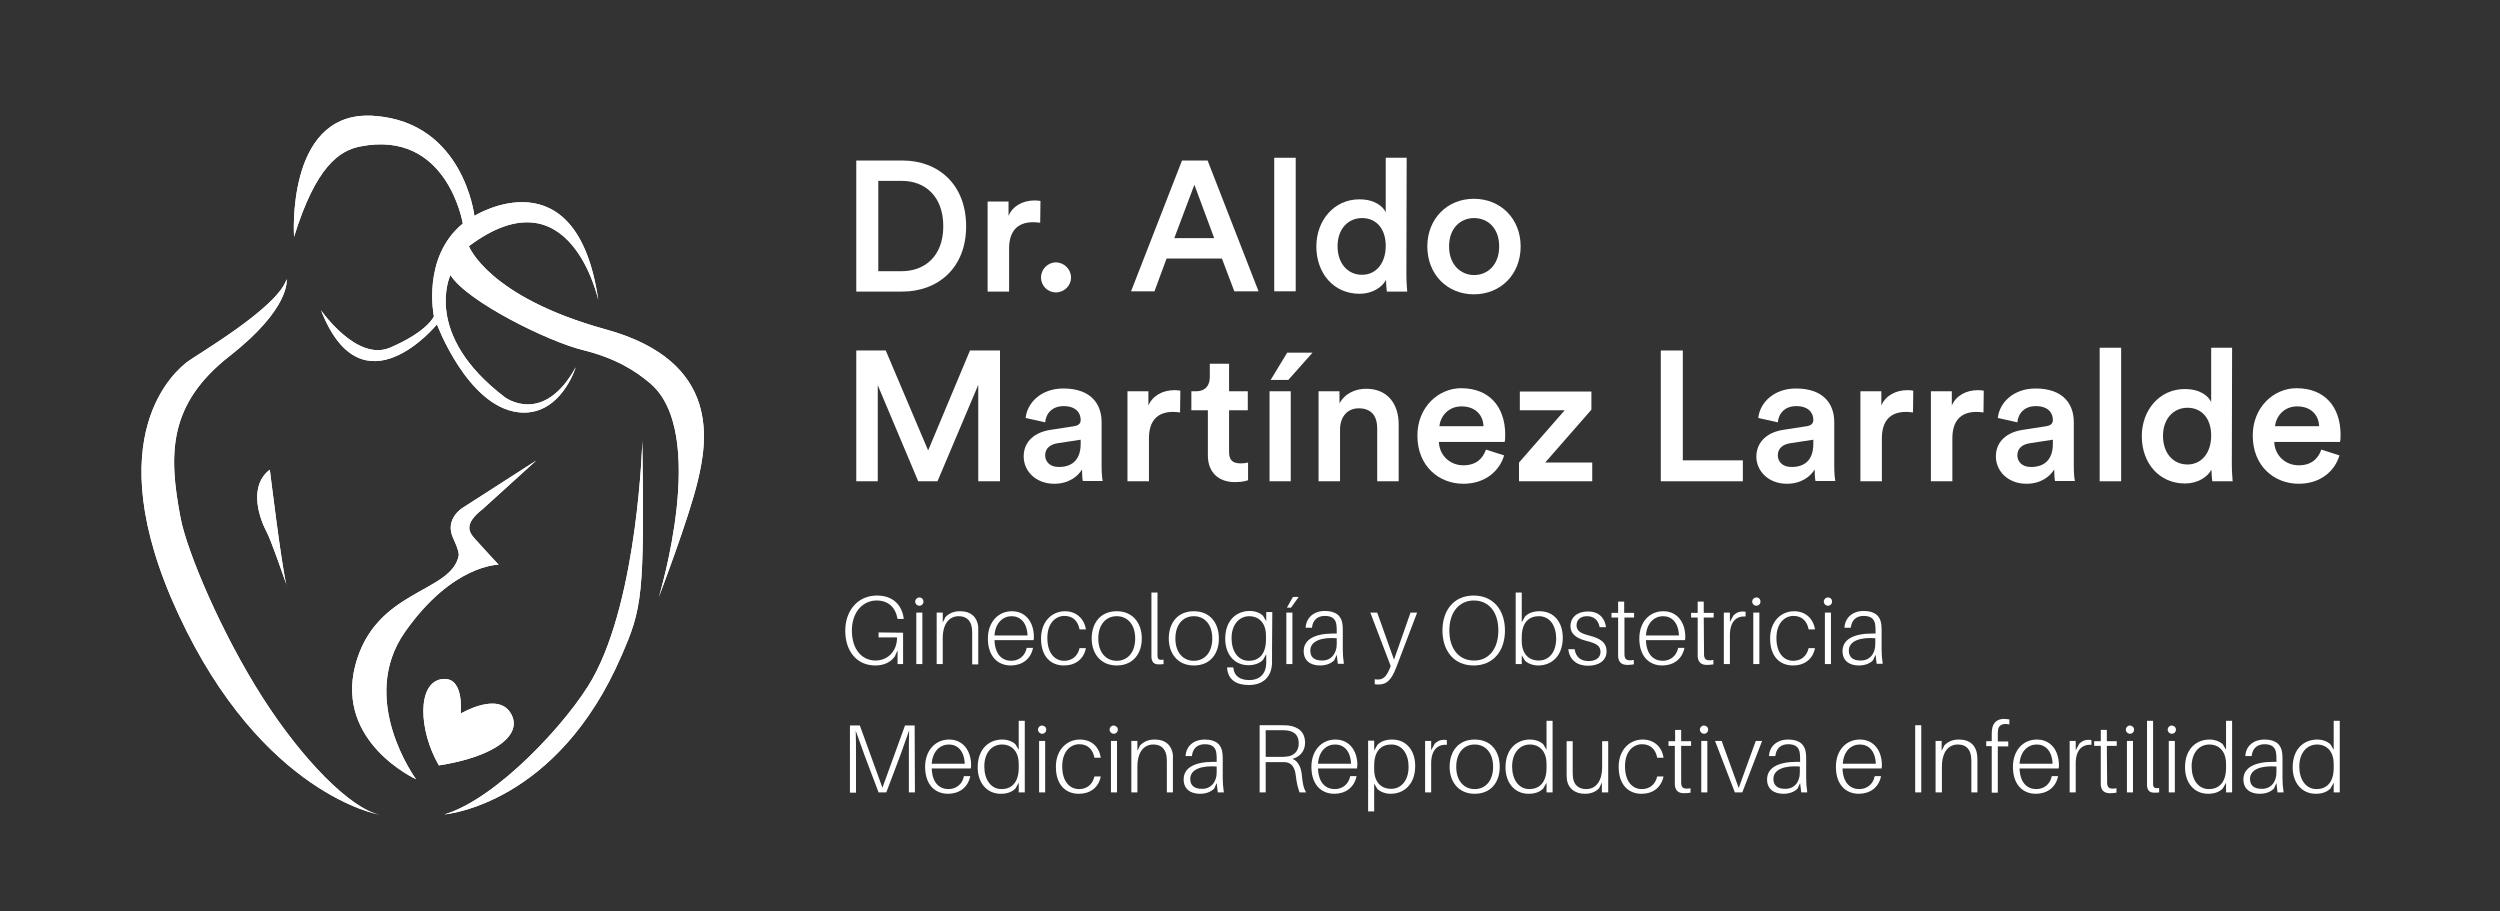 <?xml version="1.0" encoding="utf-8"?>
<!-- Generator: Adobe Illustrator 21.0.0, SVG Export Plug-In . SVG Version: 6.00 Build 0)  -->
<svg version="1.1" id="Layer_1" xmlns="http://www.w3.org/2000/svg" xmlns:xlink="http://www.w3.org/1999/xlink" x="0px" y="0px"
	 viewBox="0 0 908 331" style="enable-background:new 0 0 908 331;" xml:space="preserve">
<rect x="0" y="0" width="908" height="331" fill="#333333" stroke="none"/>
<style type="text/css">
	.st0{fill:none;}
	.st1{clip-path:url(#SVGID_2_);fill:#FFFFFF;}
	.st2{clip-path:url(#SVGID_4_);fill:#FFFFFF;}
	.st3{clip-path:url(#SVGID_6_);fill:#FFFFFF;}
	.st4{clip-path:url(#SVGID_8_);fill:#FFFFFF;}
	.st5{clip-path:url(#SVGID_10_);fill:#FFFFFF;}
	.st6{clip-path:url(#SVGID_12_);fill:#FFFFFF;}
	.st7{fill:#FFFFFF;enable-background:new    ;}
</style>
<rect id="svgEditorBackground" x="-63.9" y="-44.4" class="st0" width="1927.3" height="1489.3"/>
<g transform="matrix(1 0 0 1 -164 -36)">
	<g>
		<g>
			<defs>
				<path id="SVGID_1_" d="M270.8,122c7.9-25.5,16.4-31.3,24-32.8c31.7-6.3,37.3,28,37.3,28c-15,12.3-10.5,33.7-10.5,33.7
					s-2.2,5.5-16,11.4c-12.1,5.1-25-13.6-25-13.6c15,38.3,42.1,5.1,42.1,5.1s11,29.5,29.3,31.9c15.5,2,21.1-16.3,21.1-16.3
					c-11.8,21.4-25.7,10.9-25.7,10.9c-30.2-22.9-19.8-44.4-19.8-44.4c6.1,9.7,35.7,24.2,48,27.2c12.1,3,19.2,7.6,24.4,12
					c21.6,17.9,3.3,77.7,3.3,77.7s10.9-28.5,14.1-42c3.2-13.5,9.3-43.5-33.5-55.2c-42.7-11.8-49.6-30.2-49.6-30.2
					c36.9-27.6,47,19.6,47,19.6c-7.8-53.8-45-30.6-45-30.6s-3.9-34-36.3-36.3c-0.8-0.1-1.6-0.1-2.3-0.1
					C267.8,77.8,270.8,122,270.8,122"/>
			</defs>
			<use xlink:href="#SVGID_1_"  style="overflow:visible;fill:#FFFFFF;"/>
			<clipPath id="SVGID_2_">
				<use xlink:href="#SVGID_1_"  style="overflow:visible;"/>
			</clipPath>
			<polygon class="st1" points="426.7,255.7 429.9,77.9 267.8,74.9 264.5,252.7 			"/>
		</g>
	</g>
	<g>
		<g>
			<defs>
				<path id="SVGID_3_" d="M268.2,249L268.2,249c0-0.1-0.1-0.3-0.3-0.8C268,248.6,268.1,248.8,268.2,249 M260.8,229.1
					c1.8,3.4,6,15.8,7.2,19.1c-1.7-6.2-6-41.6-6-41.6C254.9,211.9,257.3,222.4,260.8,229.1"/>
			</defs>
			<use xlink:href="#SVGID_3_"  style="overflow:visible;fill:#FFFFFF;"/>
			<clipPath id="SVGID_4_">
				<use xlink:href="#SVGID_3_"  style="overflow:visible;"/>
			</clipPath>
			<polygon class="st2" points="268.2,249.2 269,206.6 254.9,206.3 254.1,249 			"/>
		</g>
	</g>
	<g>
		<g>
			<defs>
				<path id="SVGID_5_" d="M332.1,220.4c0,0-6.8,4-3.5,11.1c0,0,2.3,4.7,2,6.3c-2.7,13.7-30.4,12.1-37.6,40
					c-7.1,27.9,22.1,41.2,22.1,41.2s-21.3-28.9-4-53.5c17.3-24.6,34-24.4,34-24.4s-6.7-7.2-8.8-9.6c-1.8-2.1-4.1-5.1,3-10.6
					l19.4-17.6l0,0L332.1,220.4z"/>
			</defs>
			<use xlink:href="#SVGID_5_"  style="overflow:visible;fill:#FFFFFF;"/>
			<clipPath id="SVGID_6_">
				<use xlink:href="#SVGID_5_"  style="overflow:visible;"/>
			</clipPath>
			<polygon class="st3" points="358.8,320.4 361,203.3 286,201.9 283.8,319 			"/>
		</g>
	</g>
	<g>
		<g>
			<defs>
				<path id="SVGID_7_" d="M379.2,282.5c-8.6,15.3-34.6,43.6-53.8,49.3h0c0.8-0.1,41-3.7,64.3-57.6c7.5-17.2,8.4-21.6,7.6-78.1
					C397.3,196.3,395.8,252.8,379.2,282.5"/>
			</defs>
			<use xlink:href="#SVGID_7_"  style="overflow:visible;fill:#FFFFFF;"/>
			<clipPath id="SVGID_8_">
				<use xlink:href="#SVGID_7_"  style="overflow:visible;"/>
			</clipPath>
			<polygon class="st4" points="398.1,333.2 400.6,196.3 325.4,194.9 322.9,331.8 			"/>
		</g>
	</g>
	<g>
		<g>
			<defs>
				<path id="SVGID_9_" d="M231.8,167.6c-3.2,2.6-33.4,26.2-2.9,91.7c30.4,65.4,72.9,72.6,72.9,72.6c-10.5-2.3-27.8-19.7-42.4-42.5
					c-15.2-23.8-27.5-53.2-29.8-65.2c-4.5-23.4-4.5-41.4,17.8-58.9c22.4-17.5,20.7-27.9,20.7-27.9
					C264.9,147.8,235.1,165,231.8,167.6"/>
			</defs>
			<use xlink:href="#SVGID_9_"  style="overflow:visible;fill:#FFFFFF;"/>
			<clipPath id="SVGID_10_">
				<use xlink:href="#SVGID_9_"  style="overflow:visible;"/>
			</clipPath>
			<polygon class="st5" points="301.8,333.8 305.4,137.5 198.5,135.5 194.9,331.8 			"/>
		</g>
	</g>
	<g>
		<g>
			<defs>
				<path id="SVGID_11_" d="M324.2,282.7c-8.7,1.6-8.2,18.5-0.8,31.3c20.5-3.2,30.9-11.3,26-19.1c-4.8-7.7-18.1,0.3-18.1,0.3
					s1.4-12.6-5.8-12.6C325.1,282.6,324.7,282.6,324.2,282.7"/>
			</defs>
			<use xlink:href="#SVGID_11_"  style="overflow:visible;fill:#FFFFFF;"/>
			<clipPath id="SVGID_12_">
				<use xlink:href="#SVGID_11_"  style="overflow:visible;"/>
			</clipPath>
			<rect x="315.5" y="282.6" class="st6" width="38.8" height="31.4"/>
		</g>
	</g>
</g>
<g transform="matrix(1 0 0 1 -164 -36)">
	<path class="st7" d="M475,141.8V94.3h16.8c12.9,0,23.1,8.6,23.1,23.9c0,15.2-10.3,23.7-23.2,23.7H475z M491.5,134.5
		c8.2,0,15.1-5.3,15.1-16.3c0-11.1-6.8-16.5-15-16.5H483v32.8H491.5z"/>
	<path class="st7" d="M541.8,116.9c-0.9-0.1-1.7-0.2-2.5-0.2c-6,0-8.8,3.5-8.8,9.6v15.6h-7.8v-32.7h7.6v5.2c1.5-3.6,5.2-5.6,9.5-5.6
		c0.9,0,1.7,0.1,2.1,0.2L541.8,116.9L541.8,116.9z"/>
	<path class="st7" d="M547.5,131.3c3,0,5.5,2.5,5.5,5.5s-2.5,5.4-5.5,5.4c-3,0-5.4-2.4-5.4-5.4S544.5,131.3,547.5,131.3z"/>
	<path class="st7" d="M607.8,129.9h-20.1l-4.4,11.9h-8.5l18.5-47.5h9.3l18.5,47.5h-8.8L607.8,129.9z M590.5,122.5H605l-7.2-19.4
		L590.5,122.5z"/>
	<path class="st7" d="M626.8,141.8V93.3h7.8v48.5H626.8z"/>
	<path class="st7" d="M674.8,135.9c0,2.9,0.3,5.4,0.3,6h-7.4c-0.1-0.7-0.3-2.9-0.3-4.2c-1.5,2.7-5,5-9.6,5
		c-9.4,0-15.7-7.4-15.7-17.2c0-9.4,6.4-17.1,15.6-17.1c5.7,0,8.6,2.6,9.6,4.7V93.3h7.6L674.8,135.9L674.8,135.9z M658.7,135.8
		c5.1,0,8.6-4.2,8.6-10.5s-3.5-10.1-8.6-10.1c-5.1,0-8.9,4-8.9,10.2S653.4,135.8,658.7,135.8z"/>
	<path class="st7" d="M716.3,125.5c0,10.1-7.2,17.4-17,17.4c-9.7,0-16.9-7.3-16.9-17.4c0-10,7.2-17.3,16.9-17.3
		C709.1,108.2,716.3,115.5,716.3,125.5z M708.5,125.5c0-6.8-4.3-10.3-9.1-10.3c-4.8,0-9.1,3.5-9.1,10.3c0,6.8,4.4,10.4,9.1,10.4
		C704.2,135.9,708.5,132.3,708.5,125.5z"/>
	<path class="st7" d="M519.3,210.8v-35l-14.8,35h-7l-14.7-34.9v34.9H475v-47.5h10.7l15.4,36.3l15.2-36.3h10.9v47.5L519.3,210.8
		L519.3,210.8z"/>
	<path class="st7" d="M545.7,192.1l8.4-1.3c1.9-0.3,2.4-1.2,2.4-2.3c0-2.7-1.9-5-6.2-5c-4.1,0-6.4,2.6-6.7,5.9l-7.1-1.6
		c0.6-5.6,5.7-10.7,13.7-10.7c10.1,0,13.9,5.7,13.9,12.2v16.2c0,2.9,0.3,4.9,0.4,5.2h-7.2c-0.1-0.2-0.3-1.5-0.3-4.2
		c-1.5,2.5-4.8,5.2-10.1,5.2c-6.8,0-11.1-4.7-11.1-9.9C535.8,196.1,540.1,192.9,545.7,192.1z M556.5,197.2v-1.5l-8.5,1.3
		c-2.4,0.4-4.4,1.7-4.4,4.4c0,2.2,1.7,4.2,4.8,4.2C552.7,205.7,556.5,203.6,556.5,197.2z"/>
	<path class="st7" d="M592.6,185.8c-0.9-0.1-1.7-0.2-2.5-0.2c-6,0-8.8,3.5-8.8,9.6v15.6h-7.8v-32.7h7.6v5.2c1.5-3.6,5.2-5.6,9.5-5.6
		c0.9,0,1.7,0.1,2.1,0.2L592.6,185.8L592.6,185.8z"/>
	<path class="st7" d="M610.4,178.1h6.8v6.9h-6.8v15.2c0,2.9,1.3,4.1,4.2,4.1c1.1,0,2.3-0.2,2.7-0.3v6.4c-0.5,0.2-1.9,0.7-4.8,0.7
		c-6,0-9.8-3.6-9.8-9.7V185h-6v-6.9h1.7c3.5,0,5-2.2,5-5.1v-4.9h7L610.4,178.1L610.4,178.1z"/>
	<path class="st7" d="M625.1,210.8v-32.7h7.7v32.7H625.1z M631.9,174h-6.4l6-9.9h9.2L631.9,174z"/>
	<path class="st7" d="M650.7,210.8h-7.8v-32.7h7.6v4.4c2.1-3.8,6-5.3,9.7-5.3c8,0,11.8,5.8,11.8,12.9v20.7h-7.8v-19.3
		c0-4-1.8-7.2-6.7-7.2c-4.4,0-6.8,3.4-6.8,7.7L650.7,210.8L650.7,210.8z"/>
	<path class="st7" d="M710.3,201.4c-1.7,5.7-6.9,10.3-14.8,10.3c-8.9,0-16.7-6.4-16.7-17.5c0-10.3,7.6-17.2,15.9-17.2
		c10.1,0,16,6.6,16,17c0,1.3-0.1,2.3-0.2,2.5h-23.9c0.2,5,4.1,8.5,8.9,8.5c4.7,0,7.1-2.5,8.2-5.7L710.3,201.4z M702.8,190.8
		c-0.1-3.8-2.7-7.2-8-7.2c-4.9,0-7.7,3.8-8,7.2H702.8z"/>
	<path class="st7" d="M715.7,210.8V204l16.6-19H716v-6.8h26v6.6l-16.8,19.2h17.1v6.8H715.7z"/>
	<path class="st7" d="M767.2,210.8v-47.5h8v39.9h21.8v7.6H767.2z"/>
	<path class="st7" d="M811.8,192.1l8.4-1.3c1.9-0.3,2.4-1.2,2.4-2.3c0-2.7-1.9-5-6.2-5c-4.1,0-6.4,2.6-6.7,5.9l-7.1-1.6
		c0.6-5.6,5.7-10.7,13.7-10.7c10.1,0,13.9,5.7,13.9,12.2v16.2c0,2.9,0.3,4.9,0.4,5.2h-7.2c-0.1-0.2-0.3-1.5-0.3-4.2
		c-1.5,2.5-4.8,5.2-10.1,5.2c-6.8,0-11.1-4.7-11.1-9.9C802,196.1,806.3,192.9,811.8,192.1z M822.6,197.2v-1.5l-8.5,1.3
		c-2.4,0.4-4.4,1.7-4.4,4.4c0,2.2,1.7,4.2,4.8,4.2C818.9,205.7,822.6,203.6,822.6,197.2z"/>
	<path class="st7" d="M858.8,185.8c-0.9-0.1-1.7-0.2-2.5-0.2c-6,0-8.8,3.5-8.8,9.6v15.6h-7.8v-32.7h7.6v5.2c1.5-3.6,5.2-5.6,9.5-5.6
		c0.9,0,1.7,0.1,2.1,0.2L858.8,185.8L858.8,185.8z"/>
	<path class="st7" d="M884.4,185.8c-0.9-0.1-1.7-0.2-2.5-0.2c-6,0-8.8,3.5-8.8,9.6v15.6h-7.8v-32.7h7.6v5.2c1.5-3.6,5.2-5.6,9.5-5.6
		c0.9,0,1.7,0.1,2.1,0.2L884.4,185.8L884.4,185.8z"/>
	<path class="st7" d="M898.8,192.1l8.4-1.3c1.9-0.3,2.4-1.2,2.4-2.3c0-2.7-1.9-5-6.2-5c-4.1,0-6.4,2.6-6.7,5.9l-7.1-1.6
		c0.6-5.6,5.7-10.7,13.7-10.7c10.1,0,13.9,5.7,13.9,12.2v16.2c0,2.9,0.3,4.9,0.4,5.2h-7.2c-0.1-0.2-0.3-1.5-0.3-4.2
		c-1.5,2.5-4.8,5.2-10.1,5.2c-6.8,0-11.1-4.7-11.1-9.9C888.9,196.1,893.2,192.9,898.8,192.1z M909.6,197.2v-1.5l-8.5,1.3
		c-2.4,0.4-4.4,1.7-4.4,4.4c0,2.2,1.7,4.2,4.8,4.2C905.8,205.7,909.6,203.6,909.6,197.2z"/>
	<path class="st7" d="M926.6,210.8v-48.5h7.8v48.5H926.6z"/>
	<path class="st7" d="M974.6,204.8c0,3,0.3,5.4,0.3,6h-7.4c-0.1-0.7-0.3-2.9-0.3-4.2c-1.5,2.7-5,5-9.6,5c-9.4,0-15.7-7.4-15.7-17.2
		c0-9.4,6.4-17.1,15.6-17.1c5.7,0,8.6,2.6,9.6,4.7v-19.7h7.6L974.6,204.8L974.6,204.8z M958.5,204.7c5.1,0,8.6-4.2,8.6-10.5
		s-3.5-10.1-8.6-10.1s-8.9,4-8.9,10.2S953.2,204.7,958.5,204.7z"/>
	<path class="st7" d="M1013.7,201.4c-1.7,5.7-6.9,10.3-14.8,10.3c-8.9,0-16.7-6.4-16.7-17.5c0-10.3,7.6-17.2,15.9-17.2
		c10.1,0,16,6.6,16,17c0,1.3-0.1,2.3-0.2,2.5h-23.9c0.2,5,4.1,8.5,8.9,8.5c4.7,0,7.1-2.5,8.2-5.7L1013.7,201.4z M1006.3,190.8
		c-0.1-3.8-2.7-7.2-8-7.2c-4.9,0-7.7,3.8-8,7.2H1006.3z"/>
</g>
<g transform="matrix(1 0 0 1 -164 -36)">
	<path class="st7" d="M492,265.8v11.4h-2v-5l-1,2.2c-1.6,2.3-4.2,3.3-7.1,3.3c-6.7,0-10.9-5.2-10.9-12.6c0-7.5,4.7-12.8,11.5-12.8
		c5.9,0,9,3.5,9.7,8.1l0,0.4H490l-0.1-0.4c-0.7-3.7-3.2-6.3-7.5-6.3c-5.1,0-9,4.3-9,10.9c0,6.8,3.6,10.9,8.6,10.9
		c3.9,0,7.8-2.8,7.8-8.4h-6.7v-1.8L492,265.8L492,265.8z"/>
	<path class="st7" d="M499.4,254.5c0,0.8-0.6,1.5-1.5,1.5c-0.8,0-1.5-0.7-1.5-1.5c0-0.8,0.7-1.5,1.5-1.5
		C498.7,253,499.4,253.6,499.4,254.5z M496.8,277.2v-18.7h2.2v18.7H496.8z"/>
	<path class="st7" d="M519.3,266.8v10.5h-2.2V267c0-1.1,0-1.9-0.1-2.8c-0.3-2.5-1.7-4.4-4.8-4.4c-3.1,0-5.8,2.3-5.8,8.1v9.3h-2.2
		v-18.7h2.2v3.6l1-2c1.5-1.5,3.2-2.1,5.3-2.1c4,0,6.2,2.2,6.6,5.6C519.3,264.6,519.3,265.2,519.3,266.8z"/>
	<path class="st7" d="M539.4,268.5h-14.2c0.2,5.5,3,7.5,6.1,7.5c2.6,0,5-1.6,5.6-4.7h2.3c-0.9,4.4-4.3,6.4-8.1,6.4
		c-4.7,0-8.3-3.3-8.3-9.8c0-6,3.8-9.9,8.7-9.9c5.2,0,8,4.2,8,9.3C539.5,267.6,539.5,268,539.4,268.5z M525.2,266.8h12
		c-0.2-4.8-2.7-7-5.8-7C528.4,259.8,525.5,262.1,525.2,266.8z"/>
	<path class="st7" d="M558.4,264.6h-2.3c-0.6-3.1-2.5-4.9-5.5-4.9c-3.1,0-6.2,2.5-6.2,8c0,5.8,2.9,8.3,6.1,8.3
		c2.8,0,4.9-1.6,5.6-4.6h2.3c-0.8,4.1-3.9,6.3-8,6.3c-4.7,0-8.3-3.2-8.3-9.8c0-6.2,4-9.9,8.7-9.9C554.9,258,557.8,260.7,558.4,264.6
		z"/>
	<path class="st7" d="M578.7,267.9c0,5.5-3.2,9.8-9.1,9.8c-5.9,0-9.1-4.4-9.1-9.8c0-5.5,3.1-9.9,9.1-9.9
		C575.5,258,578.7,262.4,578.7,267.9z M576.3,267.9c0-5.1-2.8-8.1-6.7-8.1s-6.7,3-6.7,8.1s2.8,8.1,6.7,8.1S576.3,273,576.3,267.9z"
		/>
	<path class="st7" d="M584.4,272.3c0,0.8,0,1.5,0,2c0.1,1.2,0.6,1.5,2.2,1.3v1.6c-0.6,0.1-1.2,0.1-1.7,0.1c-1.5,0-2.5-0.5-2.7-2.5
		c0-0.6,0-1.4,0-2.5v-21.1h2.2L584.4,272.3L584.4,272.3z"/>
	<path class="st7" d="M606.7,267.9c0,5.5-3.1,9.8-9.1,9.8c-5.9,0-9.1-4.4-9.1-9.8c0-5.5,3.1-9.9,9.1-9.9
		C603.6,258,606.7,262.4,606.7,267.9z M604.3,267.9c0-5.1-2.8-8.1-6.7-8.1c-3.9,0-6.7,3-6.7,8.1s2.8,8.1,6.7,8.1
		C601.5,276,604.3,273,604.3,267.9z"/>
	<path class="st7" d="M626,272.5c0,1.8,0,3.3,0,4.4c-0.2,5-3.3,7.9-8.4,7.9c-4.6,0-7.5-1.9-7.9-6l0-0.4h2.2l0.1,0.4
		c0.3,2.8,2.5,4.2,5.7,4.2c4,0,6.1-2.4,6.2-6.1c0-1,0-1.8,0-2.8v-0.5l-1.2,2.1c-1.3,1.3-3.2,1.9-5.3,1.9c-5.2,0-8.4-4.1-8.4-9.6
		c0-6.8,4.2-10.1,8.9-10.1c1.8,0,3.6,0.6,4.8,1.7l1.2,2v-3.3h2.2L626,272.5L626,272.5z M623.8,268.3v-1.4c0-5.3-3.2-7.1-6-7.1
		c-3.7,0-6.5,3-6.5,8c0,4.5,2.2,8.2,6.3,8.2C620.9,276,623.8,274,623.8,268.3z"/>
	<path class="st7" d="M631.2,277.2v-18.7h2.2v18.7H631.2z M631.4,256.7l2.2-3.9h2.1l-2.8,3.9H631.4z"/>
	<path class="st7" d="M649.5,273.8l-0.9,2c-1.3,1.3-3.1,1.9-5.2,1.9c-3.5,0-5.9-1.8-5.9-5.2c0-4.3,4.1-6.4,10.8-6.4h1.2v-0.7
		c0-0.8,0-1.6-0.1-2.3c-0.2-2.2-1.5-3.4-4.2-3.4c-2.6,0-4.4,1.4-4.7,4.3h-2.3c0.2-3.7,3-6.1,7-6.1c4.1,0,6.1,1.9,6.4,5
		c0.1,0.8,0.1,1.6,0.1,2.5v6.5c0,1.7,0.1,3,0.4,5.2h-2.2L649.5,273.8z M649.5,270v-2.2c-5.3-0.4-9.6,0.9-9.6,4.5
		c0,2.4,1.5,3.6,4.2,3.6C647.3,276,649.5,273.5,649.5,270z"/>
	<path class="st7" d="M671.2,278.2c-1.9,5-3.7,6.4-6.4,6.4c-0.6,0-1,0-1.5-0.1v-1.8c0.5,0.1,0.8,0.1,1.2,0.1c1.7,0,3-0.9,4.2-3.9
		l0.4-1l-7.4-19.4h2.5l6.1,17.1l6-17.1h2.4L671.2,278.2z"/>
	<path class="st7" d="M710.6,265c0,7.4-4.2,12.7-11.4,12.7c-7.1,0-11.3-5.3-11.3-12.7c0-7.4,4.2-12.7,11.3-12.7
		C706.4,252.3,710.6,257.6,710.6,265z M708.2,265c0-6.9-3.6-10.9-8.9-10.9c-5.2,0-8.9,4.1-8.9,10.9c0,6.8,3.6,10.9,8.9,10.9
		C704.5,276,708.2,271.9,708.2,265z"/>
	<path class="st7" d="M731.6,267.6c0,6.8-4.2,10.1-8.9,10.1c-1.8,0-3.6-0.6-4.8-1.7l-1.2-2v3.2h-2.2v-26h2.2V262l1.2-2.1
		c1.3-1.3,3.1-1.9,5.3-1.9C728.5,258,731.6,262.1,731.6,267.6z M729.2,267.9c0-4.5-2.2-8.1-6.3-8.1c-3.3,0-6.2,2-6.2,7.6v1.4
		c0,5.3,3.2,7.1,6,7.1C726.5,276,729.2,273,729.2,267.9z"/>
	<path class="st7" d="M747.3,263.8H745c-0.5-2.6-2.1-4-4.6-4c-2.3,0-3.8,1.3-3.8,3.3c0,2.2,1.8,3,4.5,3.7c4.3,1.1,6.4,2.6,6.4,5.8
		c0,3.3-2.8,5.2-6.7,5.2c-3.7,0-6.7-1.8-7.2-6h2.3c0.5,3.2,2.6,4.3,5.1,4.3c2.4,0,4.3-1.1,4.3-3.3c0-2.1-1.3-3.1-5-4
		c-3.2-0.8-5.9-2.2-5.9-5.4s2.5-5.3,6.2-5.3C744.7,258,746.9,260.5,747.3,263.8z"/>
	<path class="st7" d="M754,272.1c0,0.8,0,1.2,0,1.7c0.1,1.8,0.9,2.3,3.4,1.9v1.6c-0.7,0.1-1.5,0.2-2.3,0.2c-2.1,0-3.2-0.9-3.4-3
		c0-0.6,0-1.3,0-2.4v-11.8h-2.4v-1.7h2.4v-4.1h2.2v4.1h3.6v1.7H754L754,272.1L754,272.1z"/>
	<path class="st7" d="M776,268.5h-14.2c0.2,5.5,3,7.5,6.1,7.5c2.6,0,5-1.6,5.6-4.7h2.3c-0.9,4.4-4.3,6.4-8.1,6.4
		c-4.7,0-8.3-3.3-8.3-9.8c0-6,3.7-9.9,8.7-9.9c5.2,0,8,4.2,8,9.3C776.1,267.6,776.1,268,776,268.5z M761.8,266.8h12
		c-0.2-4.8-2.7-7-5.8-7C765,259.8,762.1,262.1,761.8,266.8z"/>
	<path class="st7" d="M782.9,272.1c0,0.8,0,1.2,0,1.7c0.1,1.8,0.9,2.3,3.4,1.9v1.6c-0.7,0.1-1.5,0.2-2.3,0.2c-2.1,0-3.2-0.9-3.4-3
		c0-0.6,0-1.3,0-2.4v-11.8h-2.4v-1.7h2.4v-4.1h2.2v4.1h3.6v1.7h-3.6L782.9,272.1L782.9,272.1z"/>
	<path class="st7" d="M798,258.2v1.7c-3.3-0.2-5.7,1.8-5.7,6.8v10.5h-2.2v-18.7h2.2v3.4l1.3-2.4c0.9-0.9,2-1.4,3.2-1.4
		C797.3,258.1,797.6,258.1,798,258.2z"/>
	<path class="st7" d="M803.4,254.5c0,0.8-0.6,1.5-1.5,1.5c-0.8,0-1.5-0.7-1.5-1.5c0-0.8,0.7-1.5,1.5-1.5
		C802.8,253,803.4,253.6,803.4,254.5z M800.8,277.2v-18.7h2.2v18.7H800.8z"/>
	<path class="st7" d="M823.2,264.6h-2.3c-0.6-3.1-2.5-4.9-5.5-4.9c-3.1,0-6.2,2.5-6.2,8c0,5.8,2.9,8.3,6.1,8.3
		c2.8,0,4.9-1.6,5.6-4.6h2.3c-0.8,4.1-3.9,6.3-8,6.3c-4.7,0-8.3-3.2-8.3-9.8c0-6.2,4-9.9,8.7-9.9C819.8,258,822.6,260.7,823.2,264.6
		z"/>
	<path class="st7" d="M829.4,254.5c0,0.8-0.6,1.5-1.5,1.5c-0.8,0-1.5-0.7-1.5-1.5c0-0.8,0.7-1.5,1.5-1.5
		C828.8,253,829.4,253.6,829.4,254.5z M826.8,277.2v-18.7h2.2v18.7H826.8z"/>
	<path class="st7" d="M845.2,273.8l-0.9,2c-1.3,1.3-3.1,1.9-5.2,1.9c-3.5,0-5.9-1.8-5.9-5.2c0-4.3,4.1-6.4,10.8-6.4h1.2v-0.7
		c0-0.8,0-1.6-0.1-2.3c-0.2-2.2-1.5-3.4-4.2-3.4c-2.6,0-4.4,1.4-4.7,4.3h-2.3c0.2-3.7,3-6.1,7-6.1c4.1,0,6.1,1.9,6.4,5
		c0.1,0.8,0.1,1.6,0.1,2.5v6.5c0,1.7,0.1,3,0.4,5.2h-2.2L845.2,273.8z M845.1,270v-2.2c-5.3-0.4-9.6,0.9-9.6,4.5
		c0,2.4,1.5,3.6,4.2,3.6C843,276,845.1,273.5,845.1,270z"/>
	<path class="st7" d="M496.3,323.8h-2.2v-13.2c0-3.1,0-6.5,0.1-9.3c-1,2.8-2.2,6.3-3.3,9.3l-5,13.2h-2.8l-5-13.2
		c-1.1-3-2.3-6.4-3.3-9.2c0.1,2.8,0.1,6.2,0.1,9.3v13.2h-2.2v-24.4h3.6l8.2,22.6l8.2-22.6h3.5L496.3,323.8L496.3,323.8z"/>
	<path class="st7" d="M516.6,315.1h-14.2c0.2,5.5,3,7.5,6.1,7.5c2.6,0,5-1.6,5.6-4.7h2.3c-0.9,4.4-4.3,6.4-8.1,6.4
		c-4.7,0-8.3-3.3-8.3-9.8c0-6,3.8-9.9,8.7-9.9c5.2,0,8,4.2,8,9.3C516.7,314.2,516.7,314.5,516.6,315.1z M502.4,313.4h12
		c-0.2-4.8-2.7-7-5.8-7C505.6,306.4,502.7,308.7,502.4,313.4z"/>
	<path class="st7" d="M536.2,323.8H534v-3.5l-1.2,2.1c-1.3,1.3-3.1,1.9-5.3,1.9c-5.2,0-8.4-4.1-8.4-9.6c0-6.8,4.2-10.1,8.9-10.1
		c1.8,0,3.6,0.6,4.8,1.7l1.2,2v-10.5h2.2V323.8z M534,314.9v-1.4c0-5.3-3.2-7.1-6-7.1c-3.8,0-6.5,3-6.5,8c0,4.5,2.2,8.2,6.3,8.2
		C531.1,322.6,534,320.5,534,314.9z"/>
	<path class="st7" d="M544,301c0,0.8-0.6,1.5-1.5,1.5c-0.8,0-1.5-0.7-1.5-1.5c0-0.8,0.7-1.5,1.5-1.5C543.4,299.6,544,300.2,544,301z
		 M541.4,323.8v-18.7h2.2v18.7H541.4z"/>
	<path class="st7" d="M563.8,311.2h-2.3c-0.6-3.1-2.5-4.9-5.5-4.9c-3.1,0-6.2,2.5-6.2,8c0,5.8,2.9,8.3,6.1,8.3
		c2.8,0,4.9-1.6,5.6-4.6h2.3c-0.8,4.1-3.9,6.3-8,6.3c-4.7,0-8.3-3.2-8.3-9.8c0-6.2,4-9.9,8.7-9.9
		C560.4,304.6,563.2,307.2,563.8,311.2z"/>
	<path class="st7" d="M570,301c0,0.8-0.6,1.5-1.5,1.5c-0.8,0-1.5-0.7-1.5-1.5c0-0.8,0.7-1.5,1.5-1.5C569.4,299.6,570,300.2,570,301z
		 M567.5,323.8v-18.7h2.2v18.7H567.5z"/>
	<path class="st7" d="M590,313.3v10.5h-2.2v-10.2c0-1.1,0-1.9-0.1-2.8c-0.3-2.5-1.7-4.4-4.8-4.4c-3.1,0-5.8,2.3-5.8,8.1v9.3h-2.2
		v-18.7h2.2v3.6l1-2c1.5-1.5,3.2-2.1,5.3-2.1c4,0,6.2,2.2,6.6,5.6C590,311.1,590,311.8,590,313.3z"/>
	<path class="st7" d="M605.9,320.4l-0.9,2c-1.3,1.3-3.1,1.9-5.2,1.9c-3.5,0-5.9-1.8-5.9-5.2c0-4.3,4.1-6.4,10.8-6.4h1.2v-0.7
		c0-0.8,0-1.6-0.1-2.3c-0.2-2.2-1.5-3.4-4.2-3.4c-2.6,0-4.4,1.4-4.7,4.3h-2.3c0.2-3.7,3-6,7-6c4.1,0,6.1,1.9,6.4,5
		c0.1,0.8,0.1,1.6,0.1,2.5v6.5c0,1.7,0.1,3,0.4,5.2h-2.2L605.9,320.4z M605.9,316.6v-2.2c-5.3-0.4-9.6,0.9-9.6,4.5
		c0,2.4,1.5,3.6,4.2,3.6C603.7,322.6,605.9,320.1,605.9,316.6z"/>
	<path class="st7" d="M638.4,323.8h-2.4c-0.6-1.6-1-3.1-1.4-6.3c-0.3-2.6-1.4-4.6-4-4.7c-0.6,0-1.3,0-1.9,0h-5v11h-2.2v-24.4h7.2
		c1.2,0,2.2,0,3.3,0.1c3.6,0.5,6,2.4,6,6.3c0,3.2-2.1,5.2-4.6,5.8c2.1,0.8,3.1,3.1,3.4,5.6C637.1,320.7,637.5,322.4,638.4,323.8z
		 M628.7,310.9c1.1,0,1.7,0,2.5-0.1c2.7-0.2,4.5-1.9,4.5-4.8c0-2.9-1.5-4.3-4.2-4.7c-0.8-0.1-1.6-0.1-2.8-0.1h-5v9.7L628.7,310.9
		L628.7,310.9z"/>
	<path class="st7" d="M656.9,315.1h-14.2c0.2,5.5,3,7.5,6.1,7.5c2.6,0,5-1.6,5.6-4.7h2.3c-0.9,4.4-4.3,6.4-8.1,6.4
		c-4.7,0-8.3-3.3-8.3-9.8c0-6,3.8-9.9,8.7-9.9c5.2,0,8,4.2,8,9.3C656.9,314.2,656.9,314.5,656.9,315.1z M642.7,313.4h12
		c-0.2-4.8-2.7-7-5.8-7C645.8,306.4,643,308.7,642.7,313.4z"/>
	<path class="st7" d="M678,314.2c0,6.8-4.2,10.1-8.9,10.1c-1.8,0-3.6-0.6-4.8-1.7l-1.2-2v10.1h-2.2V305h2.2v3.6l1.2-2.1
		c1.3-1.3,3.1-1.9,5.3-1.9C674.9,304.6,678,308.7,678,314.2z M675.6,314.5c0-4.5-2.2-8.1-6.3-8.1c-3.3,0-6.2,2-6.2,7.6v1.4
		c0,5.3,3.2,7.1,6,7.1C672.8,322.6,675.6,319.6,675.6,314.5z"/>
	<path class="st7" d="M689.5,304.8v1.7c-3.3-0.2-5.7,1.8-5.7,6.8v10.5h-2.2v-18.7h2.2v3.4l1.3-2.4c0.9-0.9,2-1.4,3.2-1.4
		C688.8,304.7,689.2,304.7,689.5,304.8z"/>
	<path class="st7" d="M708.7,314.5c0,5.5-3.1,9.8-9.1,9.8c-5.9,0-9.1-4.4-9.1-9.8c0-5.5,3.1-9.9,9.1-9.9
		C705.6,304.6,708.7,308.9,708.7,314.5z M706.3,314.5c0-5.1-2.8-8.1-6.7-8.1s-6.7,3-6.7,8.1c0,5.1,2.8,8.1,6.7,8.1
		S706.3,319.6,706.3,314.5z"/>
	<path class="st7" d="M727.9,323.8h-2.2v-3.5l-1.2,2.1c-1.3,1.3-3.1,1.9-5.3,1.9c-5.2,0-8.4-4.1-8.4-9.6c0-6.8,4.2-10.1,8.9-10.1
		c1.8,0,3.6,0.6,4.8,1.7l1.2,2v-10.5h2.2L727.9,323.8L727.9,323.8z M725.7,314.9v-1.4c0-5.3-3.2-7.1-6-7.1c-3.7,0-6.5,3-6.5,8
		c0,4.5,2.2,8.2,6.3,8.2C722.8,322.6,725.7,320.5,725.7,314.9z"/>
	<path class="st7" d="M748,323.8h-2.2v-3.6l-1,2.1c-1.5,1.5-3.2,2-5.2,2c-3.8,0-6.1-2.2-6.5-5.1c-0.1-1-0.1-1.6-0.1-3.1v-10.9h2.2
		v10.4c0,0.9,0,1.8,0.1,2.8c0.3,2.5,1.9,4.2,4.8,4.2c3.1,0,5.8-2.3,5.8-8.1v-9.3h2.2V323.8z"/>
	<path class="st7" d="M768.2,311.2h-2.3c-0.6-3.1-2.5-4.9-5.5-4.9c-3.1,0-6.2,2.5-6.2,8c0,5.8,2.9,8.3,6.1,8.3
		c2.8,0,4.9-1.6,5.6-4.6h2.3c-0.9,4.1-3.9,6.3-8,6.3c-4.7,0-8.3-3.2-8.3-9.8c0-6.2,4-9.9,8.7-9.9
		C764.7,304.6,767.6,307.2,768.2,311.2z"/>
	<path class="st7" d="M774.6,318.7c0,0.8,0,1.2,0,1.7c0.1,1.8,0.9,2.3,3.4,1.9v1.6c-0.7,0.1-1.5,0.2-2.3,0.2c-2.1,0-3.2-0.9-3.4-3
		c0-0.6,0-1.3,0-2.4v-11.8H770v-1.7h2.4v-4.1h2.2v4.1h3.6v1.7h-3.6L774.6,318.7L774.6,318.7z"/>
	<path class="st7" d="M784.4,301c0,0.8-0.6,1.5-1.5,1.5c-0.8,0-1.5-0.7-1.5-1.5c0-0.8,0.7-1.5,1.5-1.5
		C783.8,299.6,784.4,300.2,784.4,301z M781.9,323.8v-18.7h2.2v18.7H781.9z"/>
	<path class="st7" d="M796.8,323.8h-2.7l-7.2-18.7h2.4l6.2,17.1l6.2-17.1h2.3L796.8,323.8z"/>
	<path class="st7" d="M817.8,320.4l-0.9,2c-1.3,1.3-3.1,1.9-5.2,1.9c-3.5,0-5.9-1.8-5.9-5.2c0-4.3,4.1-6.4,10.8-6.4h1.2v-0.7
		c0-0.8,0-1.6-0.1-2.3c-0.2-2.2-1.5-3.4-4.2-3.4c-2.6,0-4.4,1.4-4.7,4.3h-2.3c0.2-3.7,3-6,7-6c4.1,0,6.1,1.9,6.4,5
		c0.1,0.8,0.1,1.6,0.1,2.5v6.5c0,1.7,0.1,3,0.4,5.2h-2.2L817.8,320.4z M817.7,316.6v-2.2c-5.3-0.4-9.6,0.9-9.6,4.5
		c0,2.4,1.5,3.6,4.2,3.6C815.6,322.6,817.7,320.1,817.7,316.6z"/>
	<path class="st7" d="M847.4,315.1h-14.2c0.2,5.5,3,7.5,6.1,7.5c2.6,0,5-1.6,5.6-4.7h2.3c-0.9,4.4-4.3,6.4-8.1,6.4
		c-4.7,0-8.3-3.3-8.3-9.8c0-6,3.7-9.9,8.7-9.9c5.2,0,8,4.2,8,9.3C847.5,314.2,847.5,314.5,847.4,315.1z M833.3,313.4h12
		c-0.2-4.8-2.7-7-5.8-7C836.4,306.4,833.6,308.7,833.3,313.4z"/>
	<path class="st7" d="M859.6,323.8v-24.4h2.2v24.4H859.6z"/>
	<path class="st7" d="M882.2,313.3v10.5H880v-10.2c0-1.1,0-1.9-0.1-2.8c-0.3-2.5-1.7-4.4-4.8-4.4c-3.1,0-5.8,2.3-5.8,8.1v9.3H867
		v-18.7h2.2v3.6l1-2c1.5-1.5,3.2-2.1,5.3-2.1c4,0,6.2,2.2,6.6,5.6C882.2,311.1,882.2,311.8,882.2,313.3z"/>
	<path class="st7" d="M889.6,303v2.3h3.8v1.8h-3.8v16.8h-2.2V307h-2v-1.8h2v-2.1c0-0.6,0-1.4,0.1-2.1c0.3-2.6,2-3.9,4.3-3.9
		c0.7,0,1.3,0.1,2,0.2v1.8c-2.5-0.5-3.9,0.3-4.1,2C889.6,301.7,889.6,302.4,889.6,303z"/>
	<path class="st7" d="M911.7,315.1h-14.2c0.2,5.5,3,7.5,6.1,7.5c2.6,0,5-1.6,5.6-4.7h2.3c-0.9,4.4-4.3,6.4-8.1,6.4
		c-4.7,0-8.3-3.3-8.3-9.8c0-6,3.7-9.9,8.7-9.9c5.2,0,8,4.2,8,9.3C911.8,314.2,911.8,314.5,911.7,315.1z M897.5,313.4h12
		c-0.2-4.8-2.7-7-5.8-7C900.7,306.4,897.8,308.7,897.5,313.4z"/>
	<path class="st7" d="M923.6,304.8v1.7c-3.3-0.2-5.7,1.8-5.7,6.8v10.5h-2.2v-18.7h2.2v3.4l1.3-2.4c0.9-0.9,2-1.4,3.2-1.4
		C922.9,304.7,923.3,304.7,923.6,304.8z"/>
	<path class="st7" d="M929.3,318.7c0,0.8,0,1.2,0,1.7c0.1,1.8,0.9,2.3,3.4,1.9v1.6c-0.7,0.1-1.5,0.2-2.3,0.2c-2.1,0-3.2-0.9-3.4-3
		c0-0.6,0-1.3,0-2.4v-11.8h-2.4v-1.7h2.4v-4.1h2.2v4.1h3.6v1.7h-3.6L929.3,318.7L929.3,318.7z"/>
	<path class="st7" d="M939.1,301c0,0.8-0.6,1.5-1.5,1.5c-0.8,0-1.5-0.7-1.5-1.5c0-0.8,0.7-1.5,1.5-1.5
		C938.5,299.6,939.1,300.2,939.1,301z M936.5,323.8v-18.7h2.2v18.7H936.5z"/>
	<path class="st7" d="M946,318.9c0,0.8,0,1.5,0,2c0.1,1.2,0.6,1.5,2.2,1.3v1.6c-0.6,0.1-1.2,0.1-1.7,0.1c-1.5,0-2.5-0.5-2.7-2.5
		c0-0.6,0-1.4,0-2.5v-21.1h2.2L946,318.9L946,318.9z"/>
	<path class="st7" d="M954.3,301c0,0.8-0.6,1.5-1.5,1.5c-0.8,0-1.5-0.7-1.5-1.5c0-0.8,0.7-1.5,1.5-1.5
		C953.7,299.6,954.3,300.2,954.3,301z M951.7,323.8v-18.7h2.2v18.7H951.7z"/>
	<path class="st7" d="M974.7,323.8h-2.2v-3.5l-1.2,2.1c-1.3,1.3-3.1,1.9-5.3,1.9c-5.2,0-8.4-4.1-8.4-9.6c0-6.8,4.2-10.1,8.9-10.1
		c1.8,0,3.6,0.6,4.8,1.7l1.2,2v-10.5h2.2L974.7,323.8L974.7,323.8z M972.5,314.9v-1.4c0-5.3-3.2-7.1-6-7.1c-3.8,0-6.5,3-6.5,8
		c0,4.5,2.2,8.2,6.3,8.2C969.6,322.6,972.5,320.5,972.5,314.9z"/>
	<path class="st7" d="M990.8,320.4l-0.9,2c-1.3,1.3-3.1,1.9-5.2,1.9c-3.5,0-5.9-1.8-5.9-5.2c0-4.3,4.1-6.4,10.8-6.4h1.2v-0.7
		c0-0.8,0-1.6-0.1-2.3c-0.2-2.2-1.5-3.4-4.2-3.4c-2.6,0-4.4,1.4-4.7,4.3h-2.3c0.2-3.7,3-6,7-6c4.1,0,6.1,1.9,6.4,5
		c0.1,0.8,0.1,1.6,0.1,2.5v6.5c0,1.7,0.1,3,0.4,5.2h-2.2L990.8,320.4z M990.8,316.6v-2.2c-5.3-0.4-9.6,0.9-9.6,4.5
		c0,2.4,1.5,3.6,4.2,3.6C988.7,322.6,990.8,320.1,990.8,316.6z"/>
	<path class="st7" d="M1013.8,323.8h-2.2v-3.5l-1.2,2.1c-1.3,1.3-3.1,1.9-5.3,1.9c-5.2,0-8.4-4.1-8.4-9.6c0-6.8,4.2-10.1,8.9-10.1
		c1.8,0,3.6,0.6,4.8,1.7l1.2,2v-10.5h2.2L1013.8,323.8L1013.8,323.8z M1011.6,314.9v-1.4c0-5.3-3.2-7.1-6-7.1c-3.7,0-6.5,3-6.5,8
		c0,4.5,2.2,8.2,6.3,8.2C1008.7,322.6,1011.6,320.5,1011.6,314.9z"/>
</g>
</svg>
